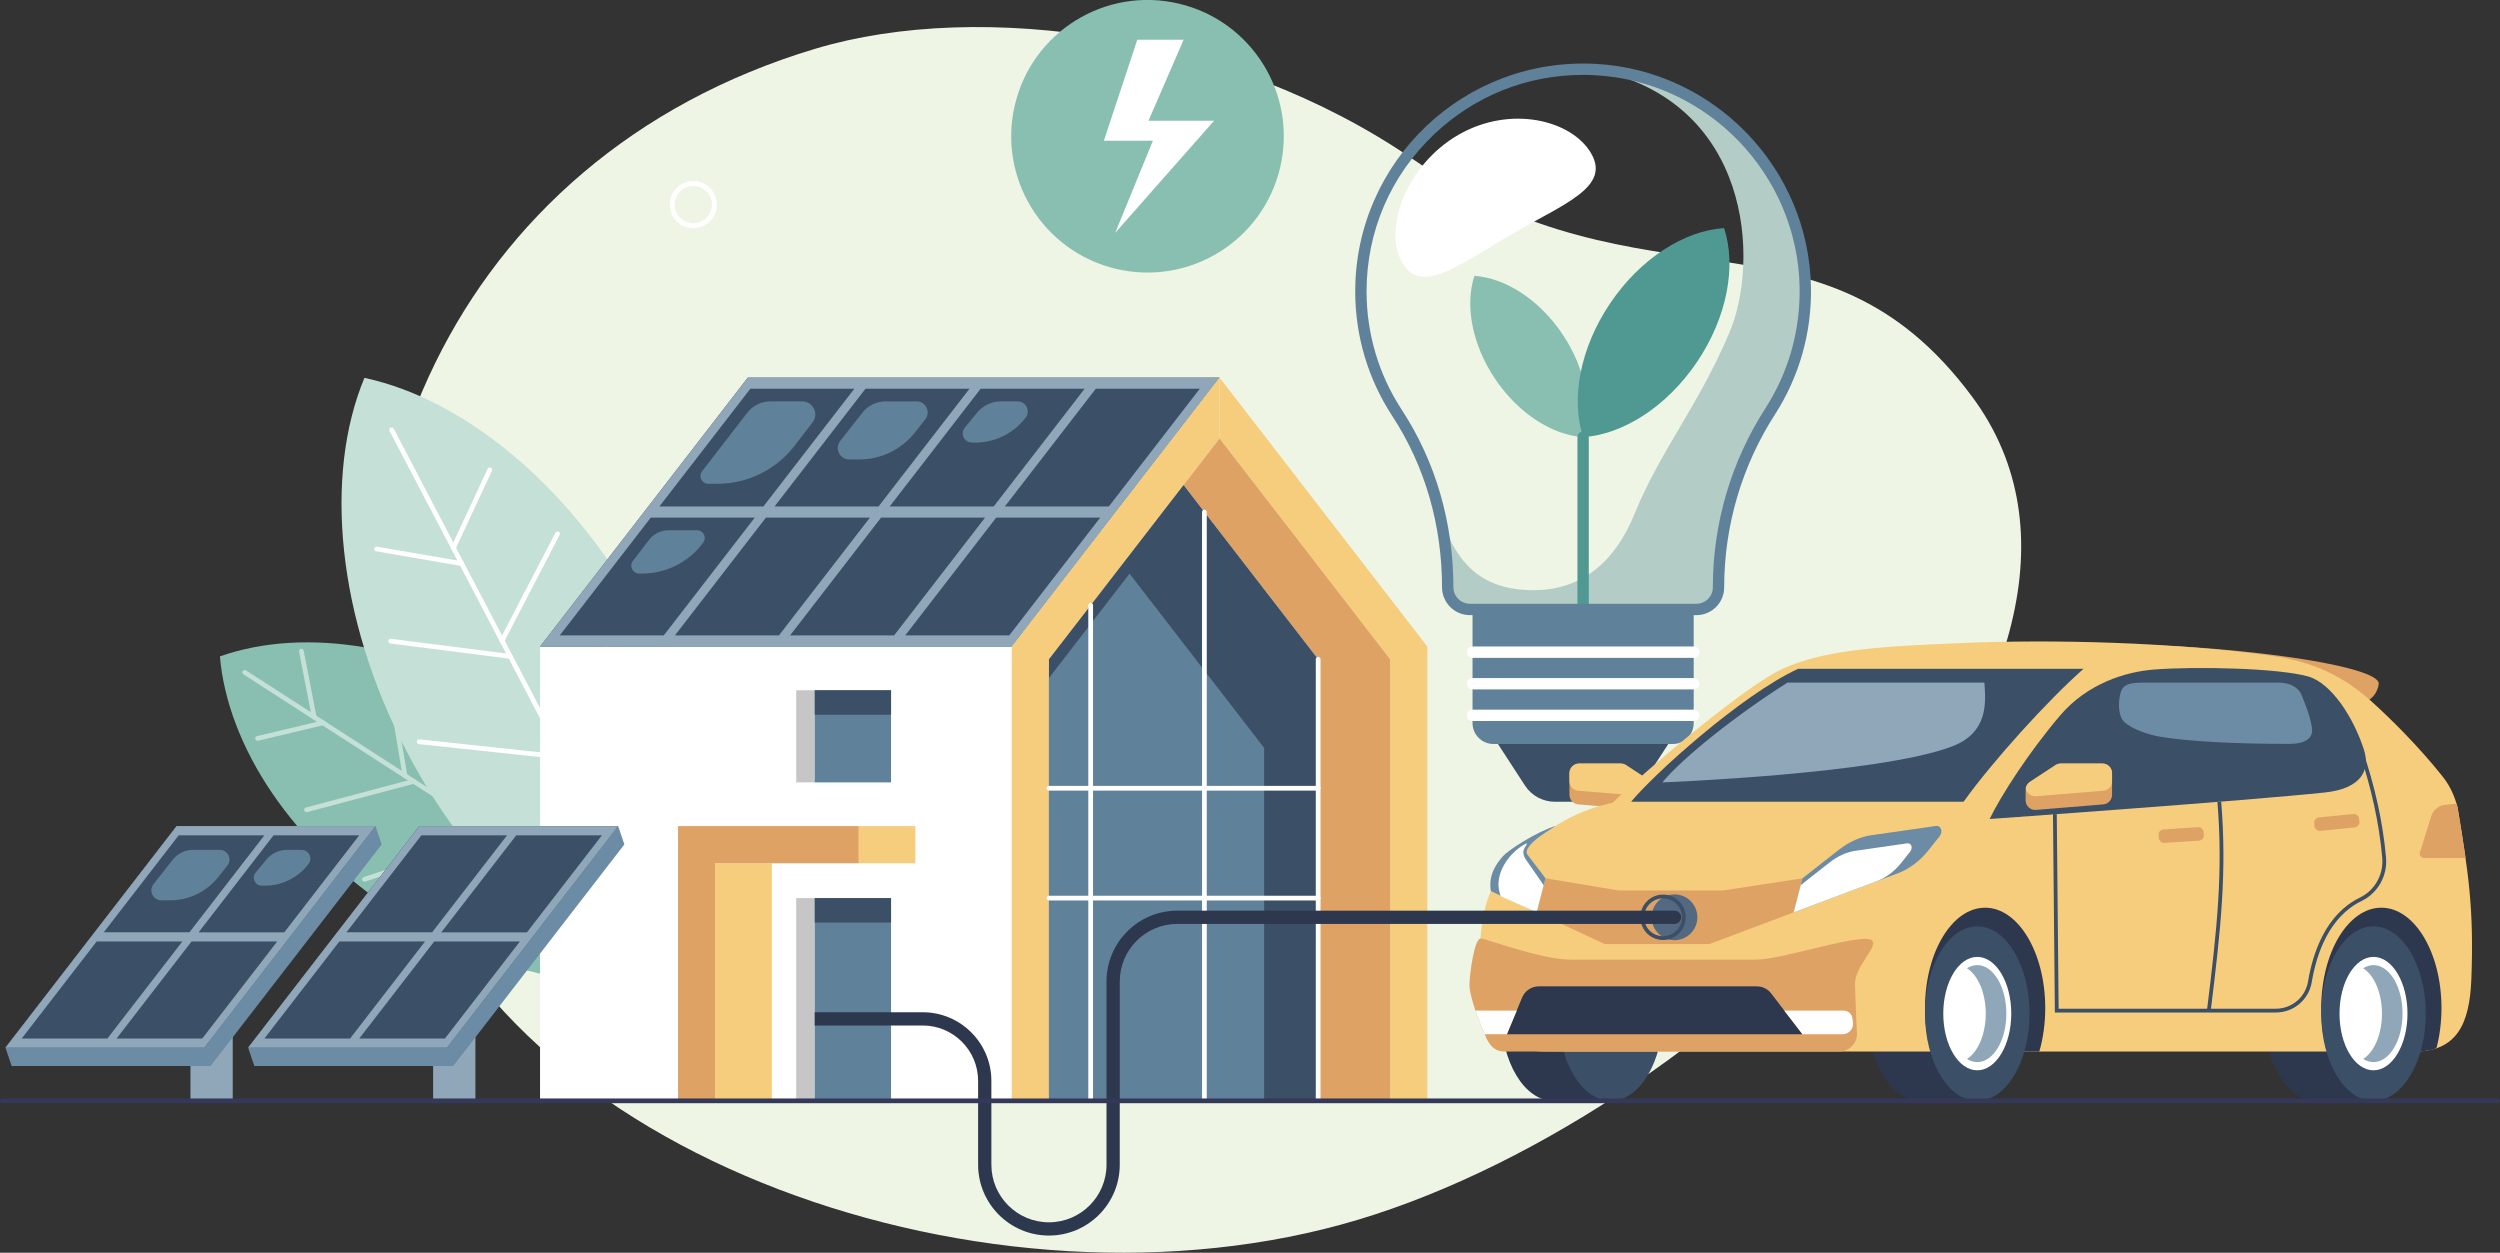 <svg xmlns="http://www.w3.org/2000/svg" id="Ebene_2" data-name="Ebene 2" viewBox="0 0 1320.24 661.56"><rect x="0" y="0" width="1320.24" height="661.56" fill="#333333" stroke="none"/><defs><style>      .cls-1 {        fill: #eef5e5;      }      .cls-2 {        fill: #f6cd7d;      }      .cls-3 {        fill: #fff;      }      .cls-4 {        fill: #8fa7b8;      }      .cls-5 {        fill: #b4ccc6;      }      .cls-6 {        fill: #dea364;      }      .cls-7 {        fill: #c6c6c6;      }      .cls-8 {        fill: #c5e0d6;      }      .cls-9 {        fill: #536982;      }      .cls-10 {        fill: #88bfb1;      }      .cls-11 {        fill: #6c8ca6;      }      .cls-12 {        fill: #2d374d;      }      .cls-13 {        fill: #3b4f66;      }      .cls-14 {        fill: #5f8199;      }      .cls-15 {        fill: #343959;      }      .cls-16 {        fill: #509993;      }    </style></defs><g id="_&#x421;&#x43B;&#x43E;&#x439;_1" data-name="&#x421;&#x43B;&#x43E;&#x439; 1"><g><path class="cls-1" d="m1041.42,209.41c105.41,141.88-131.77,377.01-324.35,434.76-192.58,57.75-454.56-33.09-505.4-202.63-50.84-169.54,26.31-358.05,218.89-415.8,87.75-26.31,219.66-7.4,315.16,58.03,123.93,84.9,215.9,18.24,295.7,125.65Z"></path><g><path class="cls-14" d="m777.63,321.85h116.81v60c0,6.1-4.95,11.05-11.05,11.05h-94.7c-6.1,0-11.05-4.95-11.05-11.05v-60h0Z"></path><path class="cls-13" d="m850.97,423.4h-29.86c-6.37,0-12.31-3.22-15.79-8.57l-14.26-21.94h89.97l-14.26,21.94c-3.47,5.34-9.41,8.57-15.79,8.57Z"></path><g><path class="cls-3" d="m894.44,380.77h-116.81c-1.66,0-3-1.34-3-3s1.34-3,3-3h116.81c1.66,0,3,1.34,3,3s-1.34,3-3,3Z"></path><path class="cls-3" d="m894.44,364.08h-116.81c-1.66,0-3-1.34-3-3s1.34-3,3-3h116.81c1.66,0,3,1.34,3,3s-1.34,3-3,3Z"></path><path class="cls-3" d="m894.44,347.4h-116.81c-1.66,0-3-1.34-3-3s1.34-3,3-3h116.81c1.66,0,3,1.34,3,3s-1.34,3-3,3Z"></path></g><path class="cls-3" d="m840.31,81.06c10.2,17.67-13.84,26.34-41.4,42.26-27.56,15.91-48.21,33.04-58.41,15.37-10.2-17.67,2.09-51.56,29.66-67.48,27.56-15.91,59.95-7.82,70.16,9.85Z"></path><path class="cls-5" d="m913.31,175.64c15.96-37.73,11.84-122.09-70.97-138.92,61.19,3.2,109.99,53.9,111.03,115.16.41,24.11-6.46,46.58-18.56,65.38-17.83,27.71-27.28,59.98-27.28,92.93h0c0,6.43-5.22,11.65-11.65,11.65h-119.64c-6.47,0-11.72-5.25-11.72-11.72h0c0-14.83-1.84-29.56-5.52-43.79,8.1,29.94,22.01,45.33,50.88,45.33,24.91,0,42.81-14.26,53.45-40.58,13.07-32.32,33.77-57.13,49.98-95.44Z"></path><path class="cls-10" d="m778.63,145.69c-5.04,15.25-1.42,36.09,11,54.51,12.42,18.42,30.38,29.6,46.41,30.64,5.04-15.25,1.42-36.09-11-54.51-12.42-18.42-30.38-29.6-46.41-30.64Z"></path><path class="cls-16" d="m836.04,324.85c-1.66,0-3-1.34-3-3v-91.01c0-1.66,1.34-3,3-3s3,1.34,3,3v91.01c0,1.66-1.34,3-3,3Z"></path><path class="cls-16" d="m910.47,120.45c6.54,19.77,1.84,46.79-14.26,70.67-16.1,23.88-39.38,38.37-60.16,39.72-6.54-19.77-1.84-46.79,14.26-70.67,16.1-23.88,39.38-38.37,60.16-39.72Z"></path><path class="cls-14" d="m895.89,324.85h-119.64c-8.12,0-14.72-6.6-14.72-14.72,0-32.91-9.08-64.17-26.26-90.41-12.81-19.57-19.58-42.32-19.58-65.8,0-16.8,3.4-33.06,10.09-48.32,6.47-14.74,15.7-27.86,27.42-38.99,11.71-11.11,25.27-19.63,40.3-25.31,15.62-5.9,32.11-8.45,49-7.57,62.79,3.29,112.81,55.16,113.87,118.11.4,23.88-6.18,47.07-19.03,67.05-17.53,27.26-26.8,58.83-26.8,91.31,0,8.08-6.57,14.65-14.65,14.65Zm-59.92-285.29c-29.45,0-57.17,11.02-78.64,31.4-22.99,21.82-35.65,51.28-35.65,82.96,0,22.31,6.43,43.92,18.6,62.51,17.82,27.22,27.25,59.62,27.25,93.7,0,4.81,3.91,8.72,8.72,8.72h119.64c4.77,0,8.65-3.88,8.65-8.65,0-33.63,9.6-66.33,27.75-94.56,12.21-18.98,18.46-41.01,18.08-63.7-1.01-59.8-48.53-109.09-108.19-112.22-2.08-.11-4.15-.16-6.21-.16Z"></path></g><path class="cls-3" d="m366.12,120.5c-6.87,0-12.46-5.59-12.46-12.46s5.59-12.46,12.46-12.46,12.46,5.59,12.46,12.46-5.59,12.46-12.46,12.46Zm0-22.29c-5.42,0-9.83,4.41-9.83,9.83s4.41,9.83,9.83,9.83,9.83-4.41,9.83-9.83-4.41-9.83-9.83-9.83Z"></path><g><path class="cls-10" d="m116.14,346.64c4.05,47.35,38.2,99.8,93.45,135.43,55.25,35.62,117.11,45.09,161.92,29.24-4.05-47.35-38.2-99.8-93.45-135.43-55.25-35.62-117.11-45.09-161.92-29.24Z"></path><g><path class="cls-8" d="m371.51,512.55c-.23,0-.47-.06-.68-.2l-242.27-156.22c-.58-.37-.75-1.15-.37-1.73.37-.58,1.15-.75,1.73-.37l242.27,156.22c.58.37.75,1.15.37,1.73-.24.37-.64.57-1.05.57Z"></path><path class="cls-8" d="m192.49,465.62c-.52,0-1.01-.33-1.19-.86-.22-.66.14-1.36.79-1.58l70.24-23.21c.65-.22,1.36.14,1.58.79s-.14,1.36-.79,1.58l-70.24,23.21c-.13.04-.26.06-.39.06Z"></path><path class="cls-8" d="m161.87,428.91c-.55,0-1.06-.37-1.21-.93-.18-.67.22-1.35.89-1.53l56.6-15.04c.67-.18,1.35.22,1.53.89.18.67-.22,1.35-.89,1.53l-56.6,15.04c-.11.03-.22.04-.32.04Z"></path><path class="cls-8" d="m136.01,391.2c-.57,0-1.08-.39-1.22-.96-.16-.67.26-1.35.93-1.51l34.56-8.22c.67-.16,1.35.26,1.51.93.16.67-.26,1.35-.93,1.51l-34.56,8.22c-.1.02-.19.03-.29.03Z"></path><path class="cls-8" d="m213.84,410.87c-.6,0-1.13-.43-1.23-1.04l-9.66-57.77c-.11-.68.35-1.33,1.03-1.44.68-.11,1.32.35,1.44,1.03l9.66,57.77c.11.68-.35,1.33-1.03,1.44-.07.01-.14.02-.21.02Z"></path><path class="cls-8" d="m165.93,379.98c-.59,0-1.11-.41-1.23-1.01l-6.77-34.87c-.13-.68.31-1.33.99-1.47.68-.13,1.33.31,1.47.99l6.77,34.87c.13.68-.31,1.33-.99,1.47-.08.02-.16.02-.24.02Z"></path></g><path class="cls-8" d="m192.46,199.55c-21.38,51.24-14.78,126.46,22.43,197.53,37.21,71.07,95.28,119.35,149.57,130.96,21.38-51.24,14.78-126.46-22.43-197.53-37.21-71.07-95.28-119.35-149.57-130.96Z"></path><g><path class="cls-3" d="m364.46,529.29c-.45,0-.88-.24-1.11-.67L205.71,227.56c-.32-.61-.08-1.37.53-1.69.61-.32,1.37-.08,1.69.53l157.64,301.06c.32.61.08,1.37-.53,1.69-.18.1-.38.14-.58.14Z"></path><path class="cls-3" d="m243.83,298.91c-.07,0-.14,0-.21-.02l-44.97-7.74c-.68-.12-1.14-.76-1.02-1.44.12-.68.76-1.14,1.44-1.02l44.97,7.74c.68.12,1.14.76,1.02,1.44-.1.61-.63,1.04-1.23,1.04Z"></path><path class="cls-3" d="m297.33,401.08s-.09,0-.13,0l-75.98-8.12c-.69-.07-1.18-.69-1.11-1.38.07-.69.69-1.19,1.38-1.11l75.98,8.12c.69.07,1.18.69,1.11,1.38-.07.64-.61,1.12-1.24,1.12Z"></path><path class="cls-3" d="m269.47,347.89c-.05,0-.11,0-.16-.01l-63.2-8.05c-.68-.09-1.17-.71-1.08-1.4.09-.69.71-1.17,1.4-1.08l63.2,8.05c.68.09,1.17.71,1.08,1.4-.08.63-.62,1.09-1.24,1.09Z"></path><path class="cls-3" d="m239.4,290.71c-.18,0-.36-.04-.53-.12-.63-.29-.9-1.03-.61-1.66l19.26-41.36c.29-.63,1.04-.9,1.66-.61.63.29.9,1.03.61,1.66l-19.26,41.36c-.21.46-.66.72-1.13.72Z"></path><path class="cls-3" d="m292.9,392.89c-.2,0-.41-.05-.6-.15-.61-.33-.83-1.09-.5-1.7l36.61-67.08c.33-.61,1.09-.83,1.7-.5.61.33.83,1.09.5,1.7l-36.61,67.08c-.23.42-.66.65-1.1.65Z"></path><path class="cls-3" d="m265.05,339.69c-.19,0-.39-.05-.58-.14-.61-.32-.85-1.07-.53-1.69l29.39-56.53c.32-.61,1.07-.85,1.69-.53.61.32.85,1.07.53,1.69l-29.39,56.53c-.22.43-.66.67-1.11.67Z"></path></g></g><rect class="cls-3" x="285.2" y="341.44" width="249.12" height="239.92"></rect><polygon class="cls-13" points="644.04 199.4 394.92 199.4 285.2 341.44 534.32 341.44 644.04 199.4"></polygon><path class="cls-4" d="m644.04,199.4h-249.12l-109.72,142.04h249.12l4.55-5.89h0l105.17-136.15Zm-10.44,5.89l-48.04,62.19h-54.92l48.04-62.19h54.92Zm-60.81,0l-48.04,62.19h-54.92l48.04-62.19h54.92Zm-60.81,0l-48.04,62.19h-54.92l48.04-62.19h54.92Zm-60.81,0l-48.04,62.19h-54.92l48.04-62.19h54.92Zm-155.55,130.26l48.04-62.19h54.92l-48.04,62.19h-54.92Zm60.81,0l48.04-62.19h54.92l-48.04,62.19h-54.92Zm60.81,0l48.04-62.19h54.92l-48.04,62.19h-54.92Zm60.81,0l48.04-62.19h54.92l-48.04,62.19h-54.92Z"></path><rect class="cls-7" x="420.47" y="474.29" width="9.78" height="107.07" transform="translate(850.73 1055.65) rotate(180)"></rect><rect class="cls-14" x="430.26" y="474.29" width="40.3" height="107.07"></rect><rect class="cls-2" x="377.68" y="455.89" width="29.93" height="125.47" transform="translate(785.3 1037.25) rotate(180)"></rect><rect class="cls-2" x="453.49" y="436.26" width="29.93" height="19.63" transform="translate(936.9 892.15) rotate(180)"></rect><polygon class="cls-6" points="377.68 436.26 377.68 436.27 377.68 436.26 358.06 436.26 358.06 581.36 377.68 581.36 377.68 455.89 377.68 455.89 453.49 455.89 453.49 436.26 377.68 436.26"></polygon><polygon class="cls-2" points="644.04 199.4 534.32 341.44 534.32 341.44 534.32 341.44 534.32 581.36 553.94 581.36 553.94 348.14 644.04 231.5 644.04 199.4"></polygon><polygon class="cls-2" points="644.04 199.4 753.76 341.44 753.76 341.44 753.76 341.44 753.76 581.36 734.14 581.36 734.14 348.14 644.04 231.5 644.04 199.4"></polygon><polygon class="cls-6" points="644.04 231.5 625.03 256.12 696.11 348.14 696.11 348.14 696.11 581.36 734.14 581.36 734.14 348.14 644.04 231.5"></polygon><polygon class="cls-13" points="696.11 348.14 625.03 256.12 553.94 348.14 553.94 581.36 696.11 581.36 696.11 348.14"></polygon><polygon class="cls-14" points="667.59 394.96 667.59 581.36 553.94 581.36 553.94 358.04 596.51 302.93 667.59 394.96"></polygon><g><rect class="cls-7" x="420.47" y="364.53" width="9.78" height="48.65" transform="translate(850.73 777.7) rotate(180)"></rect><rect class="cls-14" x="430.26" y="364.53" width="40.3" height="48.65"></rect><rect class="cls-13" x="430.26" y="364.53" width="40.3" height="12.9"></rect></g><rect class="cls-13" x="430.26" y="474.29" width="40.3" height="12.9"></rect><path class="cls-3" d="m575.98,582.61c-.69,0-1.25-.56-1.25-1.25v-261.75c0-.69.56-1.25,1.25-1.25s1.25.56,1.25,1.25v261.75c0,.69-.56,1.25-1.25,1.25Z"></path><path class="cls-3" d="m636.04,582.61c-.69,0-1.25-.56-1.25-1.25v-310.94c0-.69.56-1.25,1.25-1.25s1.25.56,1.25,1.25v310.94c0,.69-.56,1.25-1.25,1.25Z"></path><path class="cls-3" d="m696.11,582.61c-.69,0-1.25-.56-1.25-1.25v-233.22c0-.69.56-1.25,1.25-1.25s1.25.56,1.25,1.25v233.22c0,.69-.56,1.25-1.25,1.25Z"></path><path class="cls-3" d="m696.11,475.54h-142.16c-.69,0-1.25-.56-1.25-1.25s.56-1.25,1.25-1.25h142.16c.69,0,1.25.56,1.25,1.25s-.56,1.25-1.25,1.25Z"></path><path class="cls-3" d="m696.11,417.5h-142.16c-.69,0-1.25-.56-1.25-1.25s.56-1.25,1.25-1.25h142.16c.69,0,1.25.56,1.25,1.25s-.56,1.25-1.25,1.25Z"></path><path class="cls-14" d="m374.03,255.48h4.87c15.88,0,30.87-7.36,40.58-19.93l9.62-12.45c3.51-4.55.27-11.15-5.48-11.15h-16.8c-4.76,0-9.26,2.21-12.17,5.98l-23.88,30.91c-2.09,2.71-.16,6.64,3.26,6.64Z"></path><path class="cls-14" d="m448.52,242.64h5.31c11.5,0,22.36-5.3,29.43-14.37l5.4-6.81c3.01-3.86.26-9.5-4.64-9.5h-16.33c-4.8,0-9.34,2.21-12.29,6l-11.68,14.86c-3.12,4-.27,9.83,4.8,9.83Z"></path><path class="cls-14" d="m513.29,233.72h1.86c9.93,0,19.33-4.44,25.64-12.1l.76-.92c2.87-3.49.39-8.74-4.13-8.74h-8.86c-4.86,0-9.47,2.17-12.55,5.93l-6.48,7.87c-2.62,3.18-.36,7.97,3.76,7.97Z"></path><path class="cls-14" d="m337.55,302.89h1.59c12.37,0,24.03-5.73,31.59-15.51l.61-.85c2.05-2.65.16-6.5-3.19-6.5h-15.21c-3.95,0-7.67,1.83-10.09,4.95l-8.6,11.2c-2.12,2.74-.16,6.71,3.3,6.71Z"></path><g><rect class="cls-4" x="100.58" y="494.77" width="22.32" height="86.59"></rect><polygon class="cls-11" points="198.29 436.27 93.26 436.27 2.88 553.27 6.16 562.95 111.19 562.95 201.57 445.94 198.29 436.27"></polygon><g><polygon class="cls-13" points="198.29 436.27 93.26 436.27 2.88 553.27 107.91 553.27 198.29 436.27"></polygon><path class="cls-4" d="m194.55,441.12l2.29-2.98,1.45-1.88h0,0s-105.03,0-105.03,0l-3.75,4.85h0l-39.57,51.22h0l-3.09,4-43.97,56.93h0,0s105.02,0,105.02,0h0s0,0,0,0l43.32-56.07h0l1.79-2.32,41.53-53.76h0Zm-100.18,0h45.24l-39.57,51.22h-45.24l39.57-51.22Zm1.92,56.08l-39.57,51.23H11.47l39.57-51.23h45.24Zm10.52,51.23h-45.24l39.57-51.23h45.24l-39.57,51.23Zm43.32-56.08h-45.24l39.57-51.22h45.24l-39.57,51.22Z"></path><path class="cls-14" d="m85.25,475.47h4.61c9.99,0,19.42-4.61,25.56-12.49l4.69-5.92c2.62-3.36.22-8.26-4.03-8.26h-14.19c-4.17,0-8.11,1.92-10.68,5.21l-10.14,12.91c-2.71,3.47-.23,8.54,4.17,8.54Z"></path><path class="cls-14" d="m138.28,467.73h1.62c8.62,0,16.8-3.86,22.28-10.52l.66-.8c2.49-3.03.34-7.6-3.59-7.6h-7.7c-4.22,0-8.22,1.89-10.91,5.15l-5.63,6.84c-2.27,2.76-.31,6.93,3.27,6.93Z"></path></g></g><g><rect class="cls-4" x="228.74" y="494.77" width="22.32" height="86.59"></rect><polygon class="cls-11" points="326.45 436.27 221.42 436.27 131.04 553.27 134.32 562.95 239.35 562.95 329.73 445.94 326.45 436.27"></polygon><g><polygon class="cls-13" points="326.45 436.27 221.42 436.27 131.04 553.27 236.07 553.27 326.45 436.27"></polygon><path class="cls-4" d="m322.71,441.12l2.28-2.96,1.46-1.89h0,0s-105.03,0-105.03,0l-3.75,4.85h0l-39.57,51.22h0l-3.14,4.06-43.93,56.87h0,0s105.02,0,105.02,0h0s0,0,0,0l43.32-56.07h0l1.74-2.25,41.58-53.82h0Zm-100.18,0h45.24l-39.57,51.22h-45.24l39.57-51.22Zm1.92,56.08l-39.57,51.23h-45.24l39.57-51.23h45.24Zm10.52,51.23h-45.24l39.57-51.23h45.24l-39.57,51.23Zm43.32-56.08h-45.24l39.57-51.22h45.24l-39.57,51.22Z"></path></g></g><circle class="cls-10" cx="606.01" cy="71.97" r="71.97" transform="translate(396.74 645.23) rotate(-76.72)"></circle><polygon class="cls-3" points="606.51 63.75 625.08 20.97 600.6 20.97 582.95 74.31 608.84 74.31 588.94 122.97 641.15 63.75 606.51 63.75"></polygon><g><path class="cls-6" d="m833.47,424.8l35.52,2.91c2.95.24,5.47-2.09,5.47-5.05v-5.53c0-1.71-.86-3.3-2.28-4.23l-13.48-8.85c-.83-.54-1.79-.83-2.78-.83h-22.04c-2.8,0-5.06,2.27-5.06,5.06v11.47c0,2.64,2.02,4.83,4.65,5.04Z"></path><path class="cls-2" d="m828.82,408.29v4.25c0,2.64,2.02,4.83,4.65,5.04l35.52,2.91c2.65.22,4.97-1.65,5.4-4.19-.23-1.38-1.02-2.61-2.21-3.39l-13.48-8.85c-.83-.54-1.8-.83-2.78-.83h-22.04c-2.79,0-5.06,2.27-5.06,5.06Z"></path><path class="cls-6" d="m1080.32,346.82c.52-6.32,40.32-8.2,88.88-4.19,48.57,4.01,88.22,11.69,86.99,18.72-1.32,7.51-7.12,15.23-42.35,12.68-48.61-3.53-134.05-20.88-133.52-27.21Z"></path><path class="cls-12" d="m820.28,489.2c-15.25,0-27.61,20.63-27.61,46.08s12.36,46.08,27.61,46.08h30.34v-92.16h-30.34Z"></path><path class="cls-12" d="m1223.09,489.2c-15.25,0-27.61,20.63-27.61,46.08s12.36,46.08,27.61,46.08h30.34v-92.16h-30.34Z"></path><path class="cls-12" d="m1013.85,489.2c-15.25,0-27.61,20.63-27.61,46.08s12.36,46.08,27.61,46.08h30.34v-92.16h-30.34Z"></path><ellipse class="cls-13" cx="850.63" cy="535.28" rx="27.61" ry="46.08"></ellipse><path class="cls-2" d="m1305.1,517.33c1.48-37.98-1.67-56.91-7.25-90.9-1.36-5.15-3.56-10.87-7.78-16.19-12.92-16.3-28.49-31.58-37.73-39.85-15.48-13.86-31.6-21.15-53.09-24.11-51.89-7.15-115.02-8.77-164.04-6.67-40.81,1.75-75.96,3.19-98.76,16.15-20.84,11.85-67.43,50.95-84.8,68.18-15.27,3.26-34.43,10.57-57.1,35.2-16.04,17.44-12.98,50.78-12.98,66.43,0,22.09,16.09,29.74,35.28,29.74h458.09c22.38,0,29.23-14.38,30.15-37.98Z"></path><path class="cls-13" d="m949.62,353.18c-30.17,13.9-76.43,55.85-88.24,70.22h175.58c15.32-21.4,44.33-53.42,63.36-70.22h-150.7Z"></path><path class="cls-13" d="m1087.88,377.91c-16.39,19.29-31.03,41.94-37.16,54.6,0,0,137.43-9.77,177.04-14,19.86-2.12,23.91-12.34,20.65-22.52-5.34-16.65-17.01-35.24-29.56-38.77-15.69-4.42-59.06-5.37-81.39-3.63-15.07,1.18-35.22,7.42-49.57,24.31Z"></path><path class="cls-6" d="m971.29,555.32h-176.96c-4.73,0-7.63-3.08-9.52-7.41-2.92-6.68-8.94-21.3-8.8-28.2.11-5.45,2.56-23.78,5.81-24.05,2.67-.23,31.73,11.12,47.65,11.12h97.82c14.39,0,58.47-15.27,61.64-9.77,2.2,3.82-9.46,13.55-9.3,22.69.14,7.56.98,25.05.98,25.05.72,5.61-3.66,10.58-9.31,10.58Z"></path><path class="cls-12" d="m951.87,546.18h-156.1l8.06-19.41c1.48-3.56,4.96-5.88,8.82-5.88h115.12c2.97,0,5.77,1.38,7.58,3.74l16.53,21.55Z"></path><polygon class="cls-6" points="909.98 470.25 909.98 470.25 854.73 470.25 816.16 463.82 811.51 481.83 847.43 498.56 902.68 498.56 902.68 498.56 947.23 481.83 951.87 463.82 909.98 470.25"></polygon><path class="cls-11" d="m816.16,463.82l-4.65,18.02-24.19-11.26c-1.48-8.44,2.92-14.47,6.27-18.33,2.92-3.33,17.44-12.76,27.79-16.06.32.33-18.18,10.23-14.73,15.11l9.51,12.51Z"></path><path class="cls-12" d="m1076.95,555.32c2.01-6.95,3.13-14.75,3.13-22.98,0-29.26-14.22-52.99-31.75-52.99s-31.75,23.72-31.75,52.99c0,8.23,1.13,16.03,3.13,22.98h57.24Z"></path><ellipse class="cls-13" cx="1044.19" cy="535.28" rx="27.61" ry="46.08"></ellipse><ellipse class="cls-3" cx="1044.19" cy="535.28" rx="17.95" ry="29.95"></ellipse><path class="cls-12" d="m1276.94,555.32c2.53,0,9.53-.92,9.87-2.25,1.62-6.37,2.52-13.37,2.52-20.73,0-29.26-14.22-52.99-31.75-52.99s-31.75,23.72-31.75,52.99c0,8.23,1.13,16.03,3.13,22.98h47.99Z"></path><ellipse class="cls-13" cx="1253.43" cy="535.28" rx="27.61" ry="46.08"></ellipse><ellipse class="cls-3" cx="1253.43" cy="535.28" rx="17.95" ry="29.95"></ellipse><path class="cls-4" d="m943.96,360.48c-26.86,16.95-55.45,39.77-66.08,52.7,0,0,114.22-4.33,152.91-18.96,19-7.19,18.01-22.65,17.16-33.74h-103.99Z"></path><path class="cls-2" d="m850.49,445.19c-.57,8.87,1.56,21.53-.99,21.51-6.32-.04-33.08-14.09-33.08-18.23s29.91-21.64,38.31-21.64c3.31,0-3.3,3.81-4.24,18.36Z"></path><path class="cls-11" d="m1002.26,461.17l-55.03,20.66,4.65-18.01,19.18-15.04c5.33-4.18,11.29-6.86,17.12-7.69l34.07-4.89c2.91-.42,4.02,2.98,1.86,5.69l-5.85,7.32c-4.4,5.51-10.04,9.73-16,11.97Z"></path><path class="cls-3" d="m991.18,465.33l-43.95,16.5,3.71-14.39,15.32-12.01c4.26-3.34,9.02-5.48,13.67-6.15l27.21-3.91c2.32-.33,3.21,2.38,1.49,4.54l-4.67,5.85c-3.51,4.4-8.02,7.77-12.78,9.56Z"></path><path class="cls-3" d="m815.2,467.45l-3.69,14.39-18.97-8.54c-4.64-11.65,5.11-23.77,13.58-27.94,1.09,1.03-3.75,3-.53,8.23l9.6,13.86Z"></path><path class="cls-3" d="m973.59,533.7h-31.31l9.6,12.48h21.17c3.34,0,5.92-2.93,5.49-6.24l-.27-2.13c-.3-2.35-2.3-4.11-4.67-4.11Z"></path><path class="cls-3" d="m800.99,533.7l-5.22,12.47h-11.71c-1.44-3.35-3.29-7.9-4.87-12.47h21.79Z"></path><rect class="cls-6" x="1139.95" y="437.47" width="23.86" height="7.14" rx="2.75" ry="2.75" transform="translate(-26.04 75.19) rotate(-3.7)"></rect><rect class="cls-6" x="1222.13" y="430.68" width="23.86" height="7.14" rx="2.75" ry="2.75" transform="translate(-36.72 123.46) rotate(-5.64)"></rect><path class="cls-6" d="m1302.05,453.15h-21.86c-1.57,0-2.69-1.52-2.23-3.02l5.94-19.1c1.03-3.3,3.94-5.67,7.39-6.02l5.99-.59c.2.68.39,1.35.57,2.01,1.62,9.9,3.05,18.53,4.2,26.72Z"></path><path class="cls-11" d="m1203.55,360.48c4.78,0,10.06,2.02,11.87,6.49,2.56,6.31,4.56,11.28,5.51,17.45.76,4.95-2.82,8.42-12.01,8.42-24.38,0-51.24-.92-68.35-3.81-5.43-.92-14.68-3.85-18.8-7.84-3.2-3.1-3.08-9.92-2.25-13.85.89-4.2,2.11-6.86,12.03-6.86h72Z"></path><path class="cls-4" d="m1253.43,509.67c-1.91,0-3.74.59-5.43,1.66,5.79,3.66,9.91,13,9.91,23.95s-4.12,20.29-9.91,23.95c1.69,1.07,3.52,1.66,5.43,1.66,8.48,0,15.35-11.46,15.35-25.61s-6.87-25.61-15.35-25.61Z"></path><path class="cls-4" d="m1044.19,509.67c-1.91,0-3.74.59-5.43,1.66,5.79,3.66,9.91,13,9.91,23.95s-4.12,20.29-9.91,23.95c1.69,1.07,3.52,1.66,5.43,1.66,8.48,0,15.35-11.46,15.35-25.61s-6.87-25.61-15.35-25.61Z"></path><path class="cls-13" d="m1201.81,534.7h-116.64l-1-104.75,2-.02.98,102.77h114.66c8.48,0,15.64-6.03,17.04-14.34,2.59-15.43,9.47-35.66,27.46-44.37,7.81-3.78,12.53-12.2,11.75-20.95-1.64-18.38-5.82-37.46-12.45-56.72l1.89-.65c6.68,19.41,10.9,38.65,12.55,57.19.85,9.58-4.32,18.79-12.87,22.93-17.23,8.34-23.85,27.93-26.36,42.9-1.56,9.28-9.56,16.01-19.01,16.01Z"></path><path class="cls-13" d="m1167.47,533.83l-1.98-.25c5.44-43.99,8.52-73.35,5.52-110.1l1.99-.16c3.02,36.94-.08,66.39-5.53,110.51Z"></path><circle class="cls-9" cx="884.29" cy="484.41" r="12.09"></circle><path class="cls-13" d="m878.24,496.4c-6.61,0-11.99-5.38-11.99-11.99s5.38-11.99,11.99-11.99,11.99,5.38,11.99,11.99-5.38,11.99-11.99,11.99Zm0-21.98c-5.51,0-9.99,4.48-9.99,9.99s4.48,9.99,9.99,9.99,9.99-4.48,9.99-9.99-4.48-9.99-9.99-9.99Z"></path><path class="cls-6" d="m1110.72,424.8l-35.52,2.91c-2.95.24-5.47-2.09-5.47-5.05v-5.53c0-1.71.86-3.3,2.28-4.23l13.48-8.85c.83-.54,1.79-.83,2.78-.83h22.04c2.8,0,5.06,2.27,5.06,5.06v11.47c0,2.64-2.02,4.83-4.65,5.04Z"></path><path class="cls-2" d="m1115.36,408.29v4.25c0,2.64-2.02,4.83-4.65,5.04l-35.52,2.91c-2.65.22-4.97-1.65-5.4-4.19.23-1.38,1.02-2.61,2.21-3.39l13.48-8.85c.82-.54,1.8-.83,2.78-.83h22.04c2.79,0,5.06,2.27,5.06,5.06Z"></path></g><path class="cls-12" d="m887.79,484.41c0,1.93-1.56,3.5-3.5,3.5h-262.55c-16.76,0-30.4,13.63-30.4,30.4v96.78c0,20.62-16.78,37.4-37.4,37.4s-37.4-16.77-37.4-37.4v-44.29c0-16.12-13.12-29.24-29.24-29.24h-57.05v-7h57.05c19.98,0,36.24,16.26,36.24,36.24v44.29c0,16.76,13.63,30.4,30.4,30.4s30.4-13.64,30.4-30.4v-96.78c0-20.62,16.78-37.4,37.4-37.4h262.55c1.94,0,3.5,1.56,3.5,3.5Z"></path><path class="cls-15" d="m1318.99,582.61H1.25c-.69,0-1.25-.56-1.25-1.25s.56-1.25,1.25-1.25h1317.74c.69,0,1.25.56,1.25,1.25s-.56,1.25-1.25,1.25Z"></path></g></g></svg>